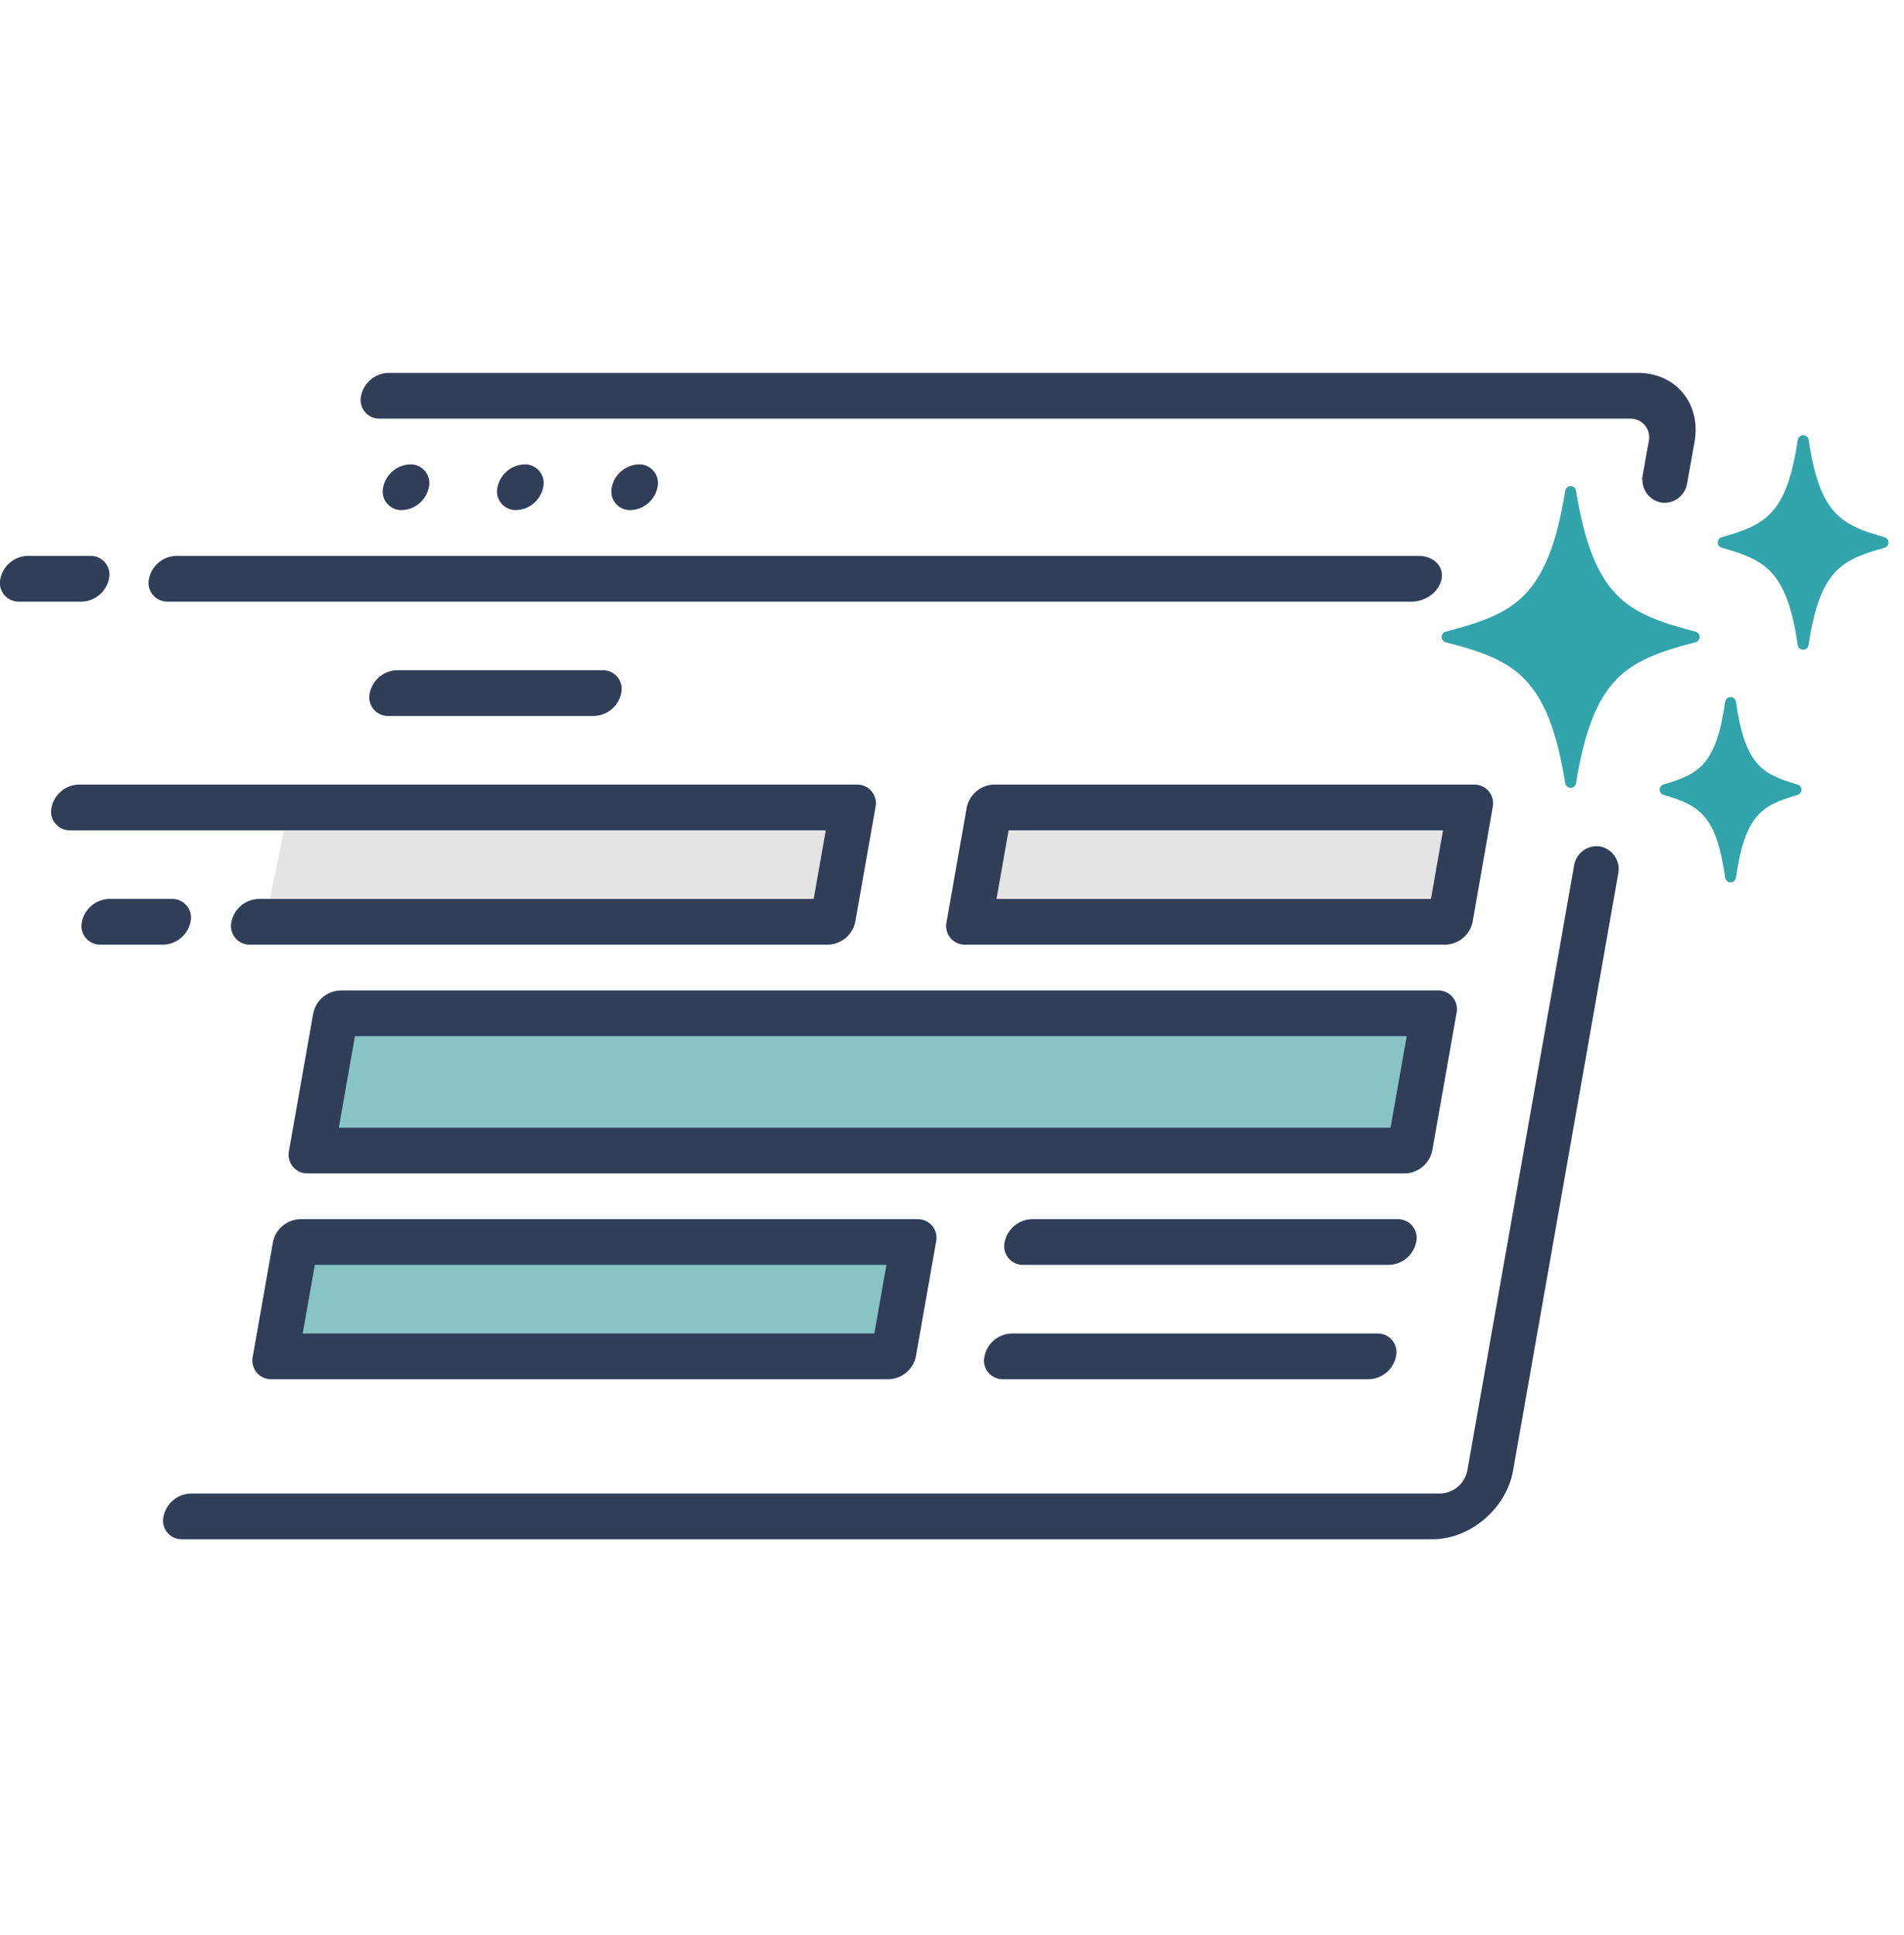 <svg width="62" height="63" viewBox="0 0 62 63" fill="none" xmlns="http://www.w3.org/2000/svg">
<g clip-path="url(#clip0_11866_8628)">
<path d="M27.813 26.286L27.259 29.923L8.633 30.009L9.402 26.286H27.813Z" fill="#E4E4E4"/>
<path d="M32.045 26.286L31.502 29.637L47.44 29.923L47.916 26.286H32.045Z" fill="#E4E4E4"/>
<path d="M11.033 32.966L10.385 37.3H45.47L46.126 32.966H11.033Z" fill="#138890" fill-opacity="0.5"/>
<path d="M9.402 40.433V44.155H28.875V40.804L9.402 40.433Z" fill="#138890" fill-opacity="0.5"/>
<path d="M55.345 20.736C55.346 20.697 55.333 20.659 55.309 20.627C55.284 20.596 55.251 20.574 55.212 20.564C54.029 20.26 53.229 19.965 52.637 19.354C51.998 18.696 51.592 17.654 51.319 15.973C51.313 15.931 51.292 15.893 51.26 15.866C51.227 15.839 51.187 15.824 51.144 15.824C51.102 15.824 51.062 15.839 51.03 15.867C50.998 15.894 50.976 15.932 50.969 15.973C50.69 17.698 50.266 18.758 49.595 19.412C49.007 19.984 48.227 20.267 47.076 20.563C47.038 20.573 47.005 20.596 46.981 20.627C46.957 20.658 46.944 20.696 46.943 20.735C46.944 20.775 46.957 20.813 46.981 20.844C47.005 20.875 47.038 20.898 47.076 20.908C48.347 21.234 49.149 21.54 49.75 22.223C50.334 22.885 50.71 23.898 50.969 25.498C50.976 25.539 50.998 25.577 51.03 25.604C51.062 25.631 51.102 25.646 51.144 25.647C51.187 25.647 51.227 25.632 51.26 25.605C51.292 25.577 51.313 25.539 51.319 25.498C51.592 23.817 51.998 22.774 52.637 22.116C53.229 21.507 54.033 21.212 55.212 20.907C55.25 20.897 55.284 20.875 55.308 20.844C55.332 20.813 55.345 20.775 55.345 20.736Z" fill="#32A4AC"/>
<path d="M61.369 17.489C60.597 17.274 60.108 17.078 59.734 16.661C59.327 16.209 59.068 15.487 58.896 14.32C58.89 14.277 58.868 14.238 58.835 14.211C58.802 14.183 58.76 14.168 58.717 14.169C58.675 14.169 58.634 14.184 58.601 14.212C58.569 14.239 58.548 14.278 58.541 14.32C58.362 15.517 58.092 16.251 57.666 16.7C57.293 17.09 56.798 17.285 56.066 17.489C56.028 17.499 55.995 17.521 55.972 17.552C55.948 17.583 55.936 17.621 55.935 17.66C55.936 17.699 55.948 17.737 55.972 17.767C55.995 17.799 56.028 17.821 56.066 17.831C56.875 18.056 57.385 18.266 57.763 18.731C58.142 19.197 58.375 19.887 58.541 21C58.548 21.042 58.569 21.081 58.601 21.108C58.634 21.136 58.675 21.151 58.717 21.151C58.76 21.151 58.801 21.136 58.833 21.108C58.865 21.08 58.886 21.042 58.892 21C59.067 19.833 59.326 19.111 59.73 18.659C60.102 18.242 60.594 18.046 61.365 17.831C61.403 17.821 61.436 17.799 61.459 17.767C61.483 17.737 61.495 17.699 61.495 17.66C61.496 17.622 61.483 17.584 61.461 17.553C61.438 17.522 61.406 17.5 61.369 17.489Z" fill="#32A4AC"/>
<path d="M58.533 25.541C57.907 25.355 57.509 25.193 57.21 24.841C56.881 24.457 56.67 23.842 56.528 22.846C56.522 22.804 56.501 22.765 56.468 22.737C56.436 22.709 56.395 22.693 56.352 22.693C56.31 22.693 56.269 22.708 56.237 22.735C56.205 22.763 56.184 22.801 56.177 22.842C56.031 23.866 55.811 24.489 55.466 24.87C55.167 25.2 54.766 25.364 54.172 25.538C54.136 25.548 54.103 25.571 54.08 25.601C54.057 25.632 54.045 25.669 54.045 25.708C54.045 25.746 54.058 25.783 54.081 25.814C54.103 25.845 54.136 25.867 54.172 25.878C54.824 26.064 55.24 26.25 55.545 26.639C55.85 27.027 56.041 27.623 56.177 28.573C56.183 28.616 56.204 28.654 56.236 28.682C56.268 28.71 56.309 28.725 56.352 28.725C56.395 28.725 56.436 28.71 56.468 28.682C56.501 28.654 56.522 28.616 56.528 28.573C56.67 27.578 56.881 26.961 57.21 26.578C57.512 26.226 57.907 26.061 58.533 25.878C58.569 25.867 58.602 25.845 58.624 25.814C58.648 25.783 58.66 25.746 58.66 25.708C58.66 25.67 58.647 25.634 58.624 25.604C58.601 25.574 58.569 25.552 58.533 25.541Z" fill="#32A4AC"/>
<path d="M46.639 37.454L47.428 32.987C47.449 32.896 47.448 32.802 47.427 32.711C47.406 32.62 47.364 32.535 47.304 32.464C47.245 32.392 47.17 32.334 47.085 32.296C47 32.258 46.907 32.239 46.814 32.243H11.076C10.868 32.251 10.668 32.328 10.51 32.464C10.351 32.599 10.242 32.783 10.2 32.987L9.412 37.454C9.391 37.545 9.391 37.64 9.413 37.73C9.434 37.821 9.476 37.906 9.535 37.978C9.594 38.05 9.67 38.107 9.755 38.146C9.84 38.184 9.932 38.202 10.025 38.199H45.763C45.972 38.191 46.171 38.113 46.33 37.978C46.489 37.843 46.598 37.659 46.639 37.454ZM45.281 36.71H11.033L11.558 33.732H45.807L45.281 36.71Z" fill="#303E58"/>
<path d="M9.764 39.688C9.556 39.696 9.357 39.774 9.198 39.909C9.039 40.044 8.93 40.228 8.889 40.432L8.232 44.155C8.211 44.246 8.212 44.34 8.233 44.431C8.254 44.522 8.296 44.607 8.355 44.679C8.415 44.751 8.49 44.808 8.575 44.846C8.66 44.885 8.753 44.903 8.846 44.9H28.948C29.157 44.892 29.356 44.814 29.515 44.679C29.674 44.544 29.783 44.359 29.824 44.155L30.48 40.432C30.501 40.342 30.501 40.247 30.48 40.156C30.459 40.066 30.417 39.981 30.357 39.909C30.298 39.837 30.223 39.779 30.138 39.741C30.053 39.703 29.96 39.685 29.867 39.688H9.764ZM28.471 43.411H9.857L10.251 41.177H28.865L28.471 43.411Z" fill="#303E58"/>
<path d="M47.953 30.009L48.605 26.286C48.626 26.195 48.626 26.101 48.604 26.01C48.583 25.919 48.541 25.834 48.482 25.762C48.423 25.69 48.347 25.633 48.263 25.595C48.177 25.556 48.085 25.538 47.992 25.541H32.356C32.148 25.549 31.948 25.627 31.79 25.762C31.631 25.897 31.522 26.082 31.48 26.286L30.824 30.009C30.803 30.099 30.803 30.194 30.825 30.285C30.846 30.376 30.888 30.46 30.947 30.532C31.006 30.604 31.082 30.662 31.167 30.7C31.252 30.738 31.344 30.756 31.438 30.753H47.073C47.282 30.746 47.483 30.669 47.642 30.534C47.802 30.399 47.912 30.214 47.953 30.009ZM46.596 29.264H32.449L32.843 27.03H46.989L46.596 29.264Z" fill="#303E58"/>
<path d="M5.464 19.585H45.968C46.451 19.585 46.903 19.227 46.95 18.795C46.992 18.396 46.649 18.096 46.197 18.096H5.727C5.519 18.104 5.319 18.182 5.161 18.317C5.002 18.452 4.893 18.636 4.851 18.84C4.831 18.931 4.831 19.025 4.852 19.116C4.873 19.207 4.915 19.291 4.975 19.363C5.034 19.435 5.109 19.492 5.193 19.531C5.278 19.569 5.371 19.588 5.464 19.585Z" fill="#303E58"/>
<path d="M13.966 15.862C13.987 15.771 13.987 15.677 13.965 15.586C13.944 15.495 13.902 15.411 13.843 15.338C13.783 15.267 13.708 15.209 13.623 15.171C13.538 15.133 13.446 15.114 13.352 15.118C13.144 15.126 12.945 15.204 12.786 15.338C12.627 15.473 12.518 15.658 12.477 15.862C12.456 15.953 12.456 16.047 12.477 16.138C12.498 16.229 12.54 16.314 12.6 16.386C12.659 16.458 12.734 16.515 12.819 16.553C12.904 16.592 12.997 16.61 13.09 16.607C13.298 16.599 13.498 16.521 13.656 16.386C13.815 16.251 13.924 16.066 13.966 15.862Z" fill="#303E58"/>
<path d="M17.688 15.862C17.709 15.771 17.709 15.677 17.688 15.586C17.667 15.495 17.625 15.411 17.565 15.338C17.506 15.267 17.431 15.209 17.346 15.171C17.261 15.133 17.168 15.114 17.075 15.118C16.867 15.126 16.667 15.204 16.509 15.338C16.35 15.473 16.241 15.658 16.199 15.862C16.178 15.953 16.178 16.047 16.2 16.138C16.221 16.229 16.263 16.314 16.322 16.386C16.381 16.458 16.457 16.515 16.542 16.553C16.627 16.592 16.719 16.61 16.813 16.607C17.021 16.599 17.22 16.521 17.379 16.386C17.538 16.251 17.647 16.066 17.688 15.862Z" fill="#303E58"/>
<path d="M21.411 15.862C21.432 15.771 21.432 15.677 21.411 15.586C21.389 15.495 21.347 15.411 21.288 15.338C21.229 15.267 21.154 15.209 21.069 15.171C20.984 15.133 20.891 15.114 20.798 15.118C20.589 15.126 20.39 15.204 20.231 15.338C20.072 15.473 19.963 15.658 19.922 15.862C19.901 15.953 19.901 16.047 19.922 16.138C19.944 16.229 19.986 16.314 20.045 16.386C20.104 16.458 20.179 16.515 20.264 16.553C20.349 16.592 20.442 16.61 20.535 16.607C20.744 16.599 20.943 16.521 21.102 16.386C21.261 16.251 21.369 16.066 21.411 15.862Z" fill="#303E58"/>
<path d="M12.915 21.819C12.707 21.827 12.507 21.905 12.348 22.04C12.19 22.175 12.081 22.359 12.039 22.563C12.018 22.654 12.018 22.748 12.04 22.839C12.061 22.93 12.103 23.015 12.162 23.086C12.221 23.158 12.296 23.216 12.381 23.254C12.466 23.293 12.558 23.311 12.652 23.308H19.352C19.561 23.3 19.761 23.222 19.919 23.087C20.078 22.952 20.188 22.768 20.229 22.563C20.25 22.472 20.25 22.378 20.228 22.287C20.207 22.197 20.165 22.112 20.106 22.04C20.046 21.968 19.971 21.911 19.886 21.872C19.802 21.834 19.709 21.816 19.616 21.819H12.915Z" fill="#303E58"/>
<path d="M3.548 18.841C3.569 18.75 3.569 18.655 3.548 18.564C3.527 18.474 3.485 18.389 3.425 18.317C3.366 18.245 3.291 18.188 3.206 18.149C3.121 18.111 3.028 18.093 2.935 18.096H0.888C0.679 18.104 0.48 18.182 0.321 18.317C0.162 18.452 0.053 18.636 0.012 18.841C-0.009 18.931 -0.009 19.026 0.012 19.117C0.034 19.207 0.075 19.292 0.135 19.364C0.194 19.436 0.269 19.494 0.354 19.532C0.439 19.57 0.532 19.588 0.625 19.585H2.673C2.881 19.577 3.08 19.499 3.239 19.364C3.398 19.229 3.507 19.045 3.548 18.841Z" fill="#303E58"/>
<path d="M6.204 30.009C6.225 29.918 6.225 29.823 6.204 29.733C6.183 29.642 6.141 29.557 6.082 29.485C6.022 29.413 5.948 29.356 5.863 29.318C5.778 29.279 5.685 29.261 5.592 29.264H3.544C3.336 29.272 3.136 29.35 2.977 29.485C2.818 29.62 2.709 29.804 2.668 30.009C2.647 30.099 2.647 30.194 2.669 30.285C2.69 30.375 2.732 30.46 2.791 30.532C2.85 30.604 2.925 30.661 3.01 30.699C3.095 30.738 3.188 30.756 3.281 30.753H5.329C5.537 30.745 5.736 30.667 5.895 30.532C6.054 30.397 6.163 30.213 6.204 30.009Z" fill="#303E58"/>
<path d="M46.116 40.432C46.137 40.342 46.137 40.247 46.115 40.156C46.094 40.066 46.052 39.981 45.993 39.909C45.934 39.837 45.858 39.779 45.773 39.741C45.688 39.703 45.596 39.685 45.502 39.688H33.591C33.382 39.696 33.183 39.774 33.024 39.909C32.865 40.044 32.756 40.228 32.715 40.432C32.694 40.523 32.694 40.618 32.715 40.709C32.737 40.799 32.779 40.884 32.838 40.956C32.897 41.028 32.972 41.085 33.057 41.124C33.142 41.162 33.235 41.18 33.328 41.177H45.241C45.449 41.169 45.648 41.091 45.807 40.956C45.965 40.821 46.074 40.636 46.116 40.432Z" fill="#303E58"/>
<path d="M32.932 43.41C32.724 43.419 32.525 43.496 32.366 43.631C32.207 43.766 32.098 43.951 32.057 44.155C32.036 44.246 32.036 44.34 32.057 44.431C32.078 44.522 32.12 44.607 32.18 44.679C32.239 44.751 32.314 44.808 32.399 44.846C32.484 44.885 32.577 44.903 32.67 44.9H44.583C44.791 44.892 44.99 44.814 45.149 44.679C45.308 44.544 45.417 44.359 45.458 44.155C45.48 44.064 45.479 43.97 45.458 43.879C45.437 43.788 45.395 43.703 45.335 43.632C45.276 43.559 45.201 43.502 45.116 43.464C45.031 43.425 44.938 43.407 44.845 43.41H32.932Z" fill="#303E58"/>
<path d="M9.52 27.03H26.89L26.496 29.264H8.412C8.204 29.272 8.004 29.35 7.846 29.485C7.687 29.62 7.578 29.804 7.536 30.009C7.515 30.099 7.515 30.194 7.537 30.285C7.558 30.376 7.6 30.46 7.659 30.532C7.719 30.604 7.794 30.662 7.879 30.7C7.964 30.738 8.057 30.756 8.15 30.753H26.975C27.184 30.745 27.383 30.667 27.542 30.532C27.701 30.397 27.81 30.213 27.851 30.009L28.507 26.286C28.528 26.195 28.528 26.101 28.507 26.01C28.486 25.919 28.444 25.834 28.384 25.762C28.325 25.69 28.25 25.633 28.165 25.595C28.08 25.556 27.987 25.538 27.894 25.541H2.554C2.345 25.549 2.146 25.627 1.987 25.762C1.828 25.897 1.719 26.082 1.678 26.286C1.657 26.377 1.657 26.471 1.678 26.562C1.7 26.653 1.741 26.738 1.801 26.809C1.86 26.881 1.935 26.939 2.02 26.977C2.105 27.015 2.198 27.034 2.291 27.03H9.52Z" fill="#303E58"/>
<path d="M53.338 12.14H12.634C12.425 12.148 12.226 12.226 12.067 12.361C11.908 12.496 11.799 12.68 11.758 12.884C11.737 12.975 11.737 13.069 11.758 13.16C11.78 13.251 11.822 13.336 11.881 13.408C11.94 13.48 12.015 13.537 12.1 13.575C12.185 13.614 12.278 13.632 12.371 13.629H53.075C53.168 13.626 53.261 13.644 53.346 13.682C53.431 13.72 53.506 13.778 53.566 13.85C53.625 13.922 53.667 14.006 53.688 14.097C53.709 14.188 53.71 14.282 53.688 14.373L53.661 14.531C53.654 14.554 53.649 14.578 53.645 14.602L53.469 15.599H53.483C53.476 15.776 53.533 15.95 53.643 16.089C53.753 16.228 53.909 16.323 54.083 16.358C54.278 16.389 54.477 16.342 54.636 16.227C54.797 16.112 54.904 15.938 54.937 15.744L54.962 15.599L55.182 14.373C55.395 13.14 54.572 12.14 53.338 12.14Z" fill="#303E58"/>
<path d="M52.11 27.556C51.916 27.525 51.717 27.572 51.557 27.687C51.398 27.802 51.29 27.976 51.258 28.17L50.897 30.217C50.896 30.22 50.896 30.223 50.897 30.226L47.78 47.878C47.738 48.082 47.63 48.266 47.471 48.401C47.312 48.536 47.112 48.614 46.904 48.622H6.2C5.992 48.63 5.792 48.708 5.633 48.843C5.475 48.978 5.366 49.162 5.324 49.367C5.303 49.458 5.303 49.552 5.325 49.643C5.346 49.734 5.388 49.818 5.447 49.89C5.507 49.962 5.582 50.02 5.667 50.058C5.752 50.096 5.844 50.114 5.938 50.111H46.642C47.874 50.111 49.052 49.109 49.269 47.878L52.433 29.923L52.696 28.434C52.733 28.24 52.693 28.039 52.583 27.875C52.474 27.71 52.304 27.596 52.11 27.556Z" fill="#303E58"/>
</g>
<defs>
<clipPath id="clip0_11866_8628">
<rect width="61.5" height="37.972" fill="white" transform="translate(0 12.14)"/>
</clipPath>
</defs>
</svg>
